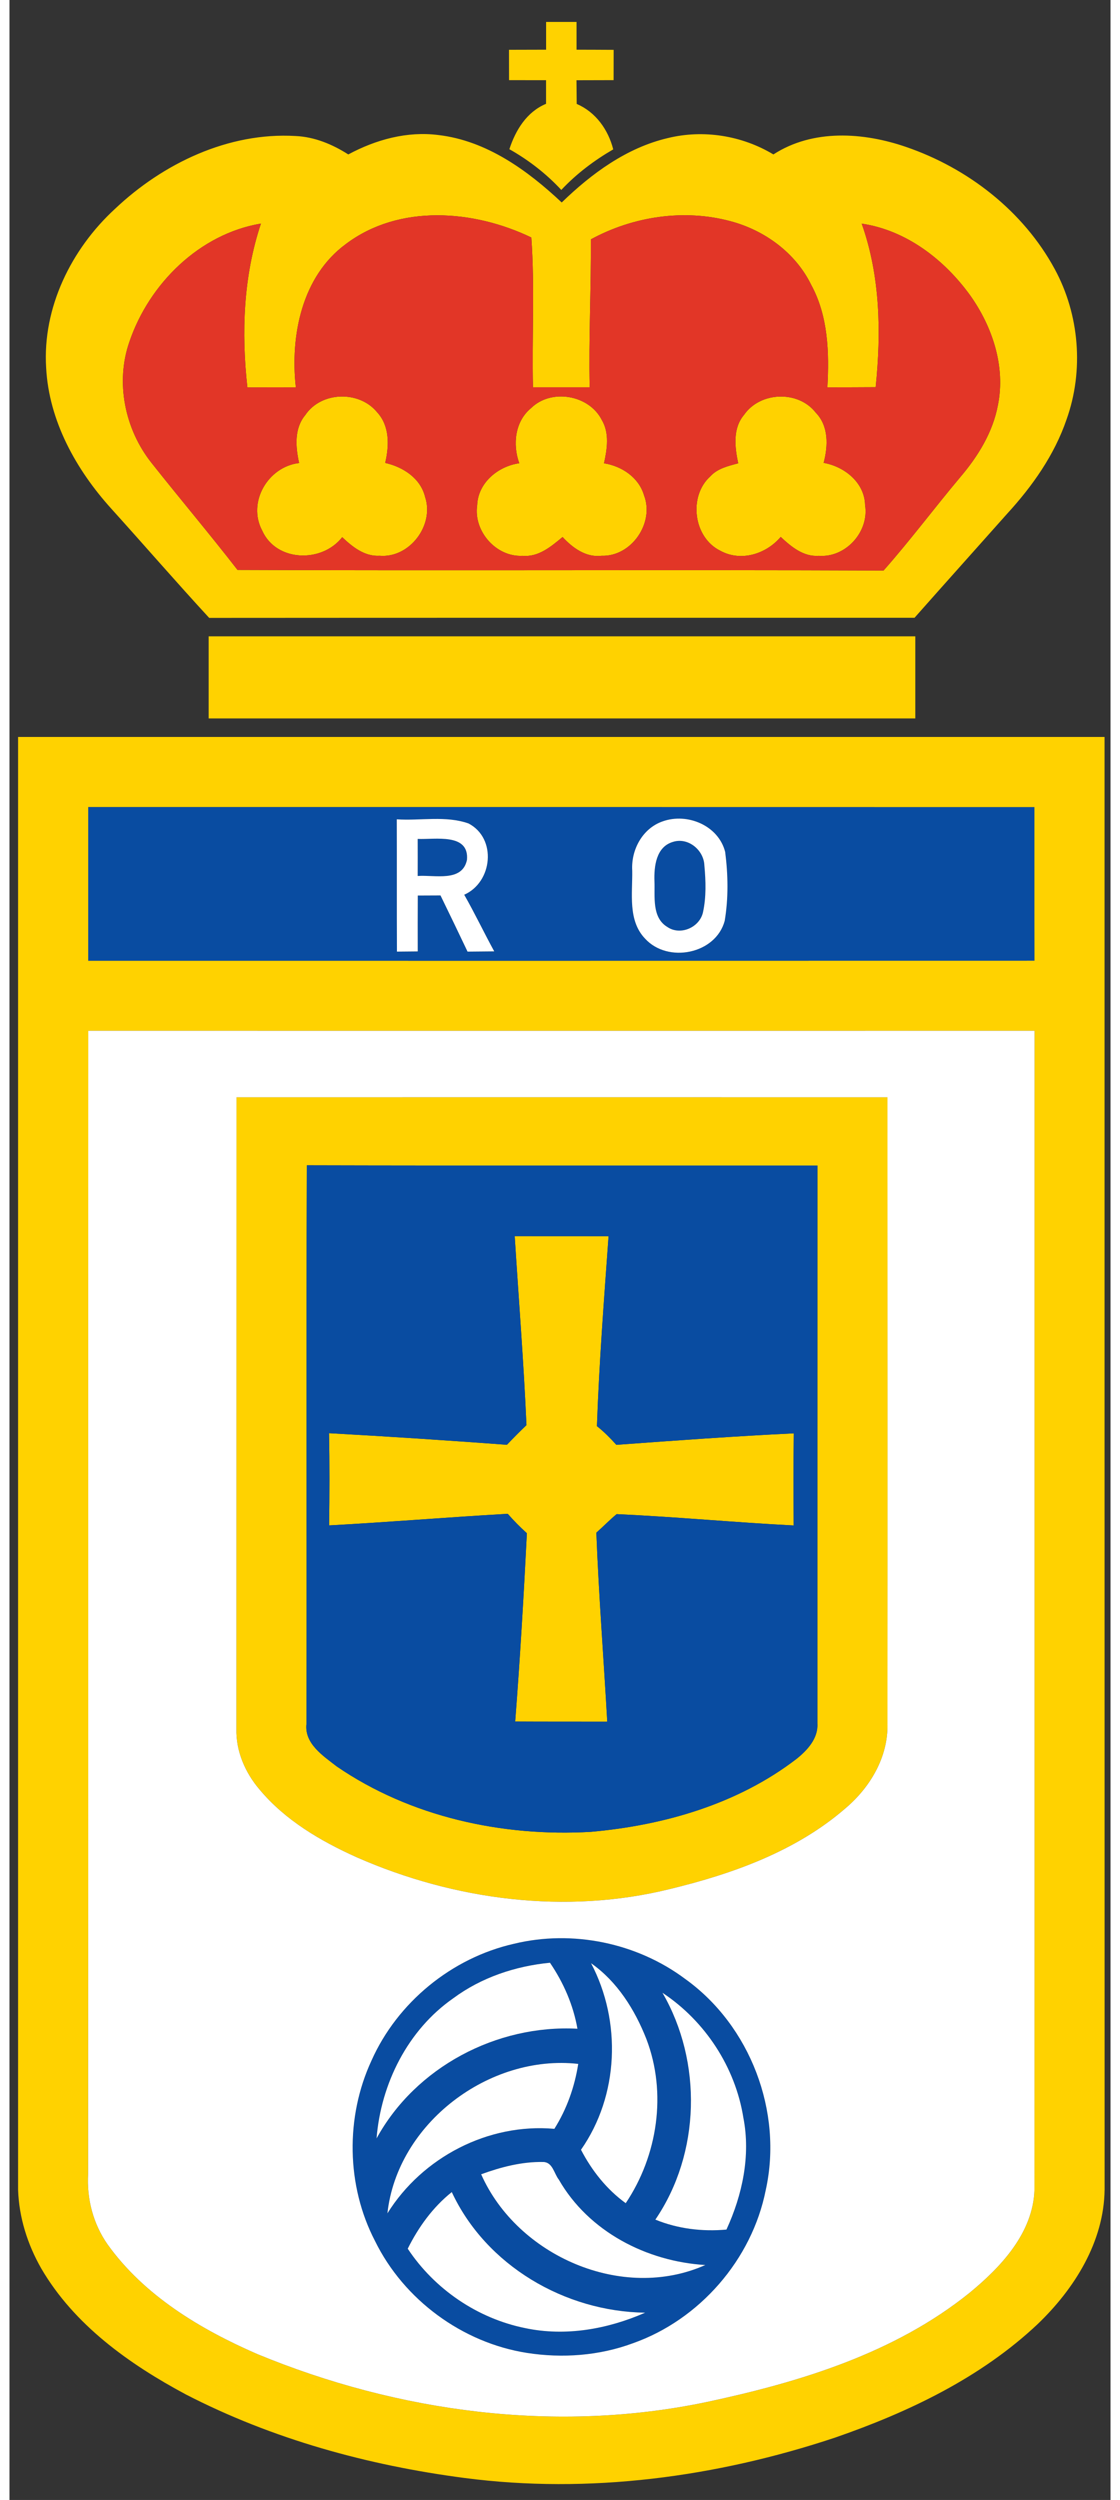 <?xml version="1.0" encoding="UTF-8" standalone="no"?>
<svg
   xmlns:dc="http://purl.org/dc/elements/1.1/"
   xmlns:cc="http://creativecommons.org/ns#"
   xmlns:rdf="http://www.w3.org/1999/02/22-rdf-syntax-ns#"
   xmlns:svg="http://www.w3.org/2000/svg"
   xmlns="http://www.w3.org/2000/svg"
   xmlns:sodipodi="http://sodipodi.sourceforge.net/DTD/sodipodi-0.dtd"
   xmlns:inkscape="http://www.inkscape.org/namespaces/inkscape"
   width="130"
   height="290"
   viewBox="0 0 208 472"
   version="1.1"
   id="svg2"
   inkscape:version="0.48.4 r9939"
   sodipodi:docname="Real Oviedo 2013.svg">
  <rect x="0" y="0" width="208" height="472" fill="#333333" stroke="none"/>
  <defs
     id="defs58" />
  <sodipodi:namedview
     pagecolor="#ffffff"
     bordercolor="#666666"
     borderopacity="1"
     objecttolerance="10"
     gridtolerance="10"
     guidetolerance="10"
     inkscape:pageopacity="0"
     inkscape:pageshadow="2"
     inkscape:window-width="1920"
     inkscape:window-height="976"
     id="namedview56"
     showgrid="false"
     fit-margin-top="0"
     fit-margin-left="0"
     fit-margin-right="0"
     fit-margin-bottom="0"
     inkscape:zoom="2.6172414"
     inkscape:cx="65"
     inkscape:cy="142.7865"
     inkscape:window-x="-8"
     inkscape:window-y="-8"
     inkscape:window-maximized="1"
     inkscape:current-layer="svg2" />
  <g
     id="#ffd200ff"
     transform="translate(-15.125,-13.61)">
    <path
       d="m 116.5,17.75 c 1.91,0 3.83,0 5.75,0 0,1.75 0,3.49 0,5.24 2.33,0.01 4.67,0.01 7.01,0.03 -0.01,1.9 -0.01,3.81 -0.01,5.72 -2.34,0.01 -4.68,0.01 -7.01,0.02 0.01,1.49 0.02,2.98 0.04,4.47 3.59,1.54 5.96,4.87 6.9,8.58 -3.6,2.09 -6.95,4.61 -9.81,7.66 -2.84,-3.06 -6.17,-5.64 -9.81,-7.69 1.18,-3.61 3.28,-7.05 6.93,-8.57 0,-1.49 0,-2.98 0,-4.46 -2.33,0 -4.66,0 -6.99,-0.01 0,-1.91 0,-3.82 -0.01,-5.73 2.34,-0.01 4.68,-0.01 7.01,-0.02 0,-1.75 0,-3.49 0,-5.24 z"
       id="path5"
       inkscape:connector-curvature="0"
       style="fill:#ffd200" />
    <path
       d="m 35.05,53.05 c 9.06,-8.58 21.44,-14.51 34.12,-13.76 3.59,0.16 6.97,1.57 9.96,3.48 5.2,-2.8 11.13,-4.43 17.06,-3.66 9.07,1.07 16.78,6.65 23.26,12.73 5.64,-5.47 12.27,-10.34 20.04,-12.16 6.73,-1.65 14.02,-0.48 19.95,3.09 7.46,-4.83 16.99,-4.2 25.08,-1.41 11.67,4 22.14,12.12 28.06,23.04 4.68,8.6 5.54,19.18 2.24,28.41 -2.29,6.7 -6.45,12.59 -11.2,17.77 -5.83,6.56 -11.7,13.09 -17.52,19.67 -44.41,0.01 -88.83,-0.02 -133.25,0.02 C 46.58,123.47 40.53,116.48 34.33,109.62 27.71,102.29 22.57,93.08 22.05,83.04 21.34,71.69 26.8,60.63 35.05,53.05 m 43.63,6.63 c -8.33,6.1 -10.55,17.33 -9.46,27.06 -3.05,-0.01 -6.1,-0.01 -9.15,0.01 -1.16,-10.34 -0.76,-21 2.56,-30.93 -11.6,1.95 -21.1,11.34 -24.83,22.26 -2.72,7.71 -0.88,16.59 4.16,22.93 5.36,6.77 10.94,13.37 16.24,20.2 40.69,0.18 81.37,-0.06 122.05,0.12 5.04,-5.7 9.6,-11.81 14.49,-17.63 3.35,-3.93 6.17,-8.49 7.12,-13.63 1.46,-7.23 -1.03,-14.74 -5.21,-20.64 -4.88,-6.78 -12.09,-12.35 -20.53,-13.6 3.51,9.87 3.7,20.56 2.64,30.88 -3.05,0.02 -6.09,0.03 -9.12,0.03 0.36,-6.55 0.16,-13.45 -3.06,-19.35 -2.94,-6.03 -8.78,-10.29 -15.19,-12 -8.81,-2.39 -18.46,-0.93 -26.43,3.41 0.06,9.31 -0.43,18.61 -0.23,27.93 -3.57,0 -7.14,0 -10.71,0 -0.22,-9.42 0.36,-18.87 -0.31,-28.28 -10.88,-5.23 -24.95,-6.36 -35.03,1.23 z"
       id="path7"
       inkscape:connector-curvature="0"
       style="fill:#ffd200" />
    <path
       d="m 71.01,91.97 c 3,-4.47 10.18,-4.66 13.56,-0.53 2.41,2.6 2.29,6.35 1.53,9.57 3.36,0.76 6.68,2.88 7.54,6.43 1.78,5.34 -2.93,11.57 -8.58,11.1 -2.85,0.17 -5.14,-1.67 -7.08,-3.51 -3.81,4.9 -12.45,4.7 -15.11,-1.23 -2.86,-5.35 1.08,-12.08 6.97,-12.77 -0.67,-3.04 -0.96,-6.5 1.17,-9.06 z"
       id="path9"
       inkscape:connector-curvature="0"
       style="fill:#ffd200" />
    <path
       d="m 113.65,90.67 c 3.81,-3.75 10.94,-2.52 13.36,2.21 1.49,2.5 1.02,5.5 0.43,8.2 3.35,0.54 6.57,2.66 7.56,6.05 2,5.2 -2.36,11.58 -7.99,11.41 -2.97,0.37 -5.49,-1.48 -7.4,-3.54 -2.15,1.79 -4.55,3.83 -7.55,3.55 -4.99,0.27 -9.31,-4.64 -8.58,-9.55 0.16,-4.25 3.94,-7.36 7.95,-7.93 -1.28,-3.54 -0.82,-7.89 2.22,-10.4 z"
       id="path11"
       inkscape:connector-curvature="0"
       style="fill:#ffd200" />
    <path
       d="m 153.9,91.93 c 3.05,-4.4 10.24,-4.65 13.54,-0.41 2.47,2.53 2.34,6.3 1.49,9.48 3.94,0.7 7.74,3.72 7.83,7.98 0.8,5.01 -3.65,9.96 -8.74,9.57 -2.9,0.22 -5.22,-1.72 -7.2,-3.57 -2.75,3.24 -7.52,4.75 -11.41,2.61 -5.11,-2.5 -6.06,-10.32 -1.86,-14.07 1.36,-1.48 3.38,-1.93 5.24,-2.44 -0.64,-3.05 -1.07,-6.58 1.11,-9.15 z"
       id="path13"
       inkscape:connector-curvature="0"
       style="fill:#ffd200" />
    <path
       d="m 52.75,133.75 c 44.5,0 89,0 133.5,0 0,5.17 0,10.33 0,15.5 -44.5,0 -89,0 -133.5,0 0,-5.17 0,-10.33 0,-15.5 z"
       id="path15"
       inkscape:connector-curvature="0"
       style="fill:#ffd200" />
    <path
       d="m 16.75,152.75 c 68.42,0 136.83,0 205.25,0 0.01,91.42 -0.01,182.85 0.01,274.27 -0.12,9.86 -5.7,18.72 -12.62,25.36 -10.78,10.17 -24.44,16.66 -38.31,21.46 -22.42,7.46 -46.47,10.69 -69.98,7.62 -18.23,-2.38 -36.26,-7.32 -52.65,-15.77 -10.7,-5.72 -21.11,-13.13 -27.33,-23.8 -2.58,-4.51 -4.2,-9.62 -4.37,-14.83 0,-91.44 0,-182.87 0,-274.31 M 30,166 c 0,9.67 0,19.33 0,29 59.59,0 119.17,0.01 178.76,-0.01 -0.02,-9.66 -0.01,-19.32 -0.01,-28.98 C 149.17,165.99 89.59,166 30,166 m 0.01,42.22 c -0.03,71.94 0.02,143.88 -0.03,215.83 -0.27,4.7 0.95,9.41 3.66,13.29 6.92,9.68 17.5,16.02 28.24,20.7 26.69,11.05 56.66,15.04 85.08,9.05 17.52,-3.74 35.39,-9.18 49.54,-20.59 5.95,-4.89 11.98,-11.3 12.26,-19.43 0.04,-72.95 0,-145.9 0.02,-218.85 -59.59,0.01 -119.18,0 -178.77,0 z"
       id="path17"
       inkscape:connector-curvature="0"
       style="fill:#ffd200" />
    <path
       d="m 58.01,220.78 c 40.99,-0.01 81.99,-0.01 122.98,0 0.01,39.4 0.03,78.8 0,118.2 0.18,6.33 -3.26,12.1 -7.97,16.07 -9.32,8.07 -21.26,12.34 -33.07,15.2 -19.7,4.89 -40.77,2.13 -59.23,-5.98 -6.82,-3.07 -13.51,-6.98 -18.36,-12.8 -2.71,-3.17 -4.48,-7.24 -4.37,-11.47 0.02,-39.74 0,-79.48 0.02,-119.22 m 13.22,118.28 c -0.43,3.75 3.14,6.05 5.71,8.05 13.92,9.54 31.28,13.32 47.99,12.36 13.79,-1.22 27.73,-5.23 38.84,-13.75 2.06,-1.63 4.16,-3.9 3.98,-6.72 0.01,-35.11 -0.01,-70.23 0.01,-105.34 -32.16,-0.02 -64.31,0.05 -96.46,-0.04 -0.13,35.15 0,70.29 -0.07,105.44 z"
       id="path19"
       inkscape:connector-curvature="0"
       style="fill:#ffd200" />
    <path
       d="m 110.57,247 c 5.91,0.01 11.82,-0.01 17.73,0.01 -0.86,11.94 -1.78,23.89 -2.2,35.86 1.33,1.05 2.53,2.26 3.67,3.53 11.17,-0.82 22.34,-1.63 33.52,-2.17 -0.07,5.8 -0.05,11.59 -0.02,17.39 -11.15,-0.57 -22.29,-1.63 -33.44,-2.14 -1.34,1.1 -2.54,2.36 -3.84,3.5 0.46,11.91 1.39,23.79 2.06,35.69 -5.8,-0.02 -11.6,0.01 -17.39,-0.03 0.92,-11.83 1.61,-23.69 2.21,-35.55 -1.28,-1.15 -2.49,-2.38 -3.62,-3.67 -11.25,0.64 -22.48,1.58 -33.74,2.19 0.07,-5.8 0.1,-11.61 -0.02,-17.41 11.21,0.62 22.42,1.36 33.61,2.19 1.2,-1.27 2.43,-2.51 3.69,-3.71 -0.52,-11.91 -1.47,-23.79 -2.22,-35.68 z"
       id="path21"
       inkscape:connector-curvature="0"
       style="fill:#ffd200" />
  </g>
  <g
     id="#e23627ff"
     transform="translate(-15.125,-13.61)">
    <path
       d="m 78.68,59.68 c 10.08,-7.59 24.15,-6.46 35.03,-1.23 0.67,9.41 0.09,18.86 0.31,28.28 3.57,0 7.14,0 10.71,0 -0.2,-9.32 0.29,-18.62 0.23,-27.93 7.97,-4.34 17.62,-5.8 26.43,-3.41 6.41,1.71 12.25,5.97 15.19,12 3.22,5.9 3.42,12.8 3.06,19.35 3.03,0 6.07,-0.01 9.12,-0.03 1.06,-10.32 0.87,-21.01 -2.64,-30.88 8.44,1.25 15.65,6.82 20.53,13.6 4.18,5.9 6.67,13.41 5.21,20.64 -0.95,5.14 -3.77,9.7 -7.12,13.63 -4.89,5.82 -9.45,11.93 -14.49,17.63 C 139.57,121.15 98.89,121.39 58.2,121.21 52.9,114.38 47.32,107.78 41.96,101.01 36.92,94.67 35.08,85.79 37.8,78.08 41.53,67.16 51.03,57.77 62.63,55.82 c -3.32,9.93 -3.72,20.59 -2.56,30.93 3.05,-0.02 6.1,-0.02 9.15,-0.01 -1.09,-9.73 1.13,-20.96 9.46,-27.06 m -7.67,32.29 c -2.13,2.56 -1.84,6.02 -1.17,9.06 -5.89,0.69 -9.83,7.42 -6.97,12.77 2.66,5.93 11.3,6.13 15.11,1.23 1.94,1.84 4.23,3.68 7.08,3.51 5.65,0.47 10.36,-5.76 8.58,-11.1 -0.86,-3.55 -4.18,-5.67 -7.54,-6.43 0.76,-3.22 0.88,-6.97 -1.53,-9.57 -3.38,-4.13 -10.56,-3.94 -13.56,0.53 m 42.64,-1.3 c -3.04,2.51 -3.5,6.86 -2.22,10.4 -4.01,0.57 -7.79,3.68 -7.95,7.93 -0.73,4.91 3.59,9.82 8.58,9.55 3,0.28 5.4,-1.76 7.55,-3.55 1.91,2.06 4.43,3.91 7.4,3.54 5.63,0.17 9.99,-6.21 7.99,-11.41 -0.99,-3.39 -4.21,-5.51 -7.56,-6.05 0.59,-2.7 1.06,-5.7 -0.43,-8.2 -2.42,-4.73 -9.55,-5.96 -13.36,-2.21 m 40.25,1.26 c -2.18,2.57 -1.75,6.1 -1.11,9.15 -1.86,0.51 -3.88,0.96 -5.24,2.44 -4.2,3.75 -3.25,11.57 1.86,14.07 3.89,2.14 8.66,0.63 11.41,-2.61 1.98,1.85 4.3,3.79 7.2,3.57 5.09,0.39 9.54,-4.56 8.74,-9.57 -0.09,-4.26 -3.89,-7.28 -7.83,-7.98 0.85,-3.18 0.98,-6.95 -1.49,-9.48 -3.3,-4.24 -10.49,-3.99 -13.54,0.41 z"
       id="path24"
       inkscape:connector-curvature="0"
       style="fill:#e23627" />
  </g>
  <g
     id="#094ca1ff"
     transform="translate(-15.125,-13.61)">
    <path
       d="m 30,166 c 59.59,0 119.17,-0.01 178.75,0.01 0,9.66 -0.01,19.32 0.01,28.98 C 149.17,195.01 89.59,195 30,195 c 0,-9.67 0,-19.33 0,-29 m 58.29,2.3 c 0.03,8.32 -0.01,16.65 0.03,24.98 0.98,-0.01 2.95,-0.03 3.93,-0.04 -0.01,-3.52 -0.01,-7.03 0.01,-10.55 1.43,0 2.86,-0.01 4.29,-0.02 1.73,3.53 3.42,7.07 5.11,10.61 1.68,-0.02 3.36,-0.04 5.04,-0.05 -1.94,-3.54 -3.67,-7.19 -5.67,-10.69 5.37,-2.38 6.2,-10.65 0.81,-13.46 -4.33,-1.52 -9.05,-0.48 -13.55,-0.78 m 50.22,0.39 c -3.81,1.32 -5.98,5.38 -5.74,9.29 0.07,4.31 -0.86,9.42 2.43,12.85 4.28,4.69 13.34,2.93 15.04,-3.36 0.72,-4.28 0.64,-8.71 0.09,-13.01 -1.26,-4.98 -7.14,-7.45 -11.82,-5.77 z"
       id="path27"
       inkscape:connector-curvature="0"
       style="fill:#094ca1" />
    <path
       d="m 92.24,172 c 3.25,0.15 9.76,-1.17 9.31,3.96 -0.9,4.28 -6.15,2.79 -9.31,3.04 0.01,-2.34 0.01,-4.67 0,-7 z"
       id="path29"
       inkscape:connector-curvature="0"
       style="fill:#094ca1" />
    <path
       d="m 140.44,172.57 c 2.87,-0.94 5.86,1.53 5.96,4.44 0.27,2.94 0.37,5.97 -0.27,8.88 -0.66,2.84 -4.27,4.41 -6.72,2.74 -2.96,-1.78 -2.33,-5.71 -2.44,-8.63 -0.1,-2.8 0.3,-6.49 3.47,-7.43 z"
       id="path31"
       inkscape:connector-curvature="0"
       style="fill:#094ca1" />
    <path
       d="m 71.23,339.06 c 0.07,-35.15 -0.06,-70.29 0.07,-105.44 32.15,0.09 64.3,0.02 96.46,0.04 -0.02,35.11 0,70.23 -0.01,105.34 0.18,2.82 -1.92,5.09 -3.98,6.72 -11.11,8.52 -25.05,12.53 -38.84,13.75 -16.71,0.96 -34.07,-2.82 -47.99,-12.36 -2.57,-2 -6.14,-4.3 -5.71,-8.05 M 110.57,247 c 0.75,11.89 1.7,23.77 2.22,35.68 -1.26,1.2 -2.49,2.44 -3.69,3.71 -11.19,-0.83 -22.4,-1.57 -33.61,-2.19 0.12,5.8 0.09,11.61 0.02,17.41 11.26,-0.61 22.49,-1.55 33.74,-2.19 1.13,1.29 2.34,2.52 3.62,3.67 -0.6,11.86 -1.29,23.72 -2.21,35.55 5.79,0.04 11.59,0.01 17.39,0.03 -0.67,-11.9 -1.6,-23.78 -2.06,-35.69 1.3,-1.14 2.5,-2.4 3.84,-3.5 11.15,0.51 22.29,1.57 33.44,2.14 -0.03,-5.8 -0.05,-11.59 0.02,-17.39 -11.18,0.54 -22.35,1.35 -33.52,2.17 -1.14,-1.27 -2.34,-2.48 -3.67,-3.53 0.42,-11.97 1.34,-23.92 2.2,-35.86 -5.91,-0.02 -11.82,0 -17.73,-0.01 z"
       id="path33"
       inkscape:connector-curvature="0"
       style="fill:#094ca1" />
    <path
       d="m 110.43,380.6 c 11.06,-2.68 23.21,-0.18 32.33,6.63 12.32,8.82 18.51,25.1 15.23,39.89 -2.61,13.11 -12.49,24.45 -25.08,28.9 -6.36,2.36 -13.33,2.87 -20.01,1.83 -12.22,-1.91 -23.27,-10.03 -28.72,-21.13 -5.43,-10.44 -5.61,-23.4 -0.67,-34.06 4.9,-11 15.17,-19.4 26.92,-22.06 m -11.47,10.29 c -8.59,5.98 -13.67,16.13 -14.49,26.46 7.37,-13.46 22.71,-21.53 37.95,-20.71 -0.79,-4.49 -2.63,-8.7 -5.19,-12.46 -6.53,0.63 -12.97,2.78 -18.27,6.71 m 26.03,-6.62 c 5.79,10.99 5.27,24.98 -1.9,35.22 2.04,3.93 4.85,7.48 8.45,10.09 6.04,-8.99 7.81,-20.82 3.9,-31.01 -2.17,-5.52 -5.52,-10.86 -10.45,-14.3 m 13.49,5.58 c 7.57,13.04 7.19,30.32 -1.34,42.83 4.25,1.74 8.87,2.29 13.43,1.88 3.01,-6.54 4.59,-13.95 3.2,-21.1 -1.52,-9.57 -7.24,-18.28 -15.29,-23.61 M 86.52,431.5 c 6.6,-10.59 19.05,-17.07 31.54,-15.96 2.35,-3.73 3.83,-7.92 4.51,-12.26 -16.83,-1.88 -34.19,11.23 -36.05,28.22 m 17.71,-7.38 c 6.84,15.43 26.69,24.11 42.35,17.13 -11.08,-0.66 -22.05,-6.32 -27.67,-16.11 -0.91,-1.14 -1.16,-3.31 -2.95,-3.34 -4.02,-0.08 -7.97,0.95 -11.73,2.32 m -13.87,14.05 c 5.06,7.64 13.17,13.17 22.17,14.99 7.65,1.62 15.59,0.2 22.68,-2.91 -15.15,-0.2 -30.05,-8.88 -36.53,-22.77 -3.58,2.86 -6.29,6.61 -8.32,10.69 z"
       id="path35"
       inkscape:connector-curvature="0"
       style="fill:#094ca1" />
  </g>
  <g
     id="#ffffffff"
     transform="translate(-15.125,-13.61)">
    <path
       d="m 88.29,168.3 c 4.5,0.3 9.22,-0.74 13.55,0.78 5.39,2.81 4.56,11.08 -0.81,13.46 2,3.5 3.73,7.15 5.67,10.69 -1.68,0.01 -3.36,0.03 -5.04,0.05 -1.69,-3.54 -3.38,-7.08 -5.11,-10.61 -1.43,0.01 -2.86,0.02 -4.29,0.02 -0.02,3.52 -0.02,7.03 -0.01,10.55 -0.98,0.01 -2.95,0.03 -3.93,0.04 -0.04,-8.33 0,-16.66 -0.03,-24.98 m 3.95,3.7 c 0.01,2.33 0.01,4.66 0,7 3.16,-0.25 8.41,1.24 9.31,-3.04 0.45,-5.13 -6.06,-3.81 -9.31,-3.96 z"
       id="path38"
       inkscape:connector-curvature="0"
       style="fill:#ffffff" />
    <path
       d="m 138.51,168.69 c 4.68,-1.68 10.56,0.79 11.82,5.77 0.55,4.3 0.63,8.73 -0.09,13.01 -1.7,6.29 -10.76,8.05 -15.04,3.36 -3.29,-3.43 -2.36,-8.54 -2.43,-12.85 -0.24,-3.91 1.93,-7.97 5.74,-9.29 m 1.93,3.88 c -3.17,0.94 -3.57,4.63 -3.47,7.43 0.11,2.92 -0.52,6.85 2.44,8.63 2.45,1.67 6.06,0.1 6.72,-2.74 0.64,-2.91 0.54,-5.94 0.27,-8.88 -0.1,-2.91 -3.09,-5.38 -5.96,-4.44 z"
       id="path40"
       inkscape:connector-curvature="0"
       style="fill:#ffffff" />
    <path
       d="m 30.01,208.22 c 59.59,0 119.18,0.01 178.77,0 -0.02,72.95 0.02,145.9 -0.02,218.85 -0.28,8.13 -6.31,14.54 -12.26,19.43 -14.15,11.41 -32.02,16.85 -49.54,20.59 -28.42,5.99 -58.39,2 -85.08,-9.05 -10.74,-4.68 -21.32,-11.02 -28.24,-20.7 -2.71,-3.88 -3.93,-8.59 -3.66,-13.29 0.05,-71.95 0,-143.89 0.03,-215.83 m 28,12.56 c -0.02,39.74 0,79.48 -0.02,119.22 -0.11,4.23 1.66,8.3 4.37,11.47 4.85,5.82 11.54,9.73 18.36,12.8 18.46,8.11 39.53,10.87 59.23,5.98 11.81,-2.86 23.75,-7.13 33.07,-15.2 4.71,-3.97 8.15,-9.74 7.97,-16.07 0.03,-39.4 0.01,-78.8 0,-118.2 -40.99,-0.01 -81.99,-0.01 -122.98,0 m 52.42,159.82 c -11.75,2.66 -22.02,11.06 -26.92,22.06 -4.94,10.66 -4.76,23.62 0.67,34.06 5.45,11.1 16.5,19.22 28.72,21.13 6.68,1.04 13.65,0.53 20.01,-1.83 12.59,-4.45 22.47,-15.79 25.08,-28.9 3.28,-14.79 -2.91,-31.07 -15.23,-39.89 -9.12,-6.81 -21.27,-9.31 -32.33,-6.63 z"
       id="path42"
       inkscape:connector-curvature="0"
       style="fill:#ffffff" />
    <path
       d="m 98.96,390.89 c 5.3,-3.93 11.74,-6.08 18.27,-6.71 2.56,3.76 4.4,7.97 5.19,12.46 -15.24,-0.82 -30.58,7.25 -37.95,20.71 0.82,-10.33 5.9,-20.48 14.49,-26.46 z"
       id="path44"
       inkscape:connector-curvature="0"
       style="fill:#ffffff" />
    <path
       d="m 124.99,384.27 c 4.93,3.44 8.28,8.78 10.45,14.3 3.91,10.19 2.14,22.02 -3.9,31.01 -3.6,-2.61 -6.41,-6.16 -8.45,-10.09 7.17,-10.24 7.69,-24.23 1.9,-35.22 z"
       id="path46"
       inkscape:connector-curvature="0"
       style="fill:#ffffff" />
    <path
       d="m 138.48,389.85 c 8.05,5.33 13.77,14.04 15.29,23.61 1.39,7.15 -0.19,14.56 -3.2,21.1 -4.56,0.41 -9.18,-0.14 -13.43,-1.88 8.53,-12.51 8.91,-29.79 1.34,-42.83 z"
       id="path48"
       inkscape:connector-curvature="0"
       style="fill:#ffffff" />
    <path
       d="m 86.52,431.5 c 1.86,-16.99 19.22,-30.1 36.05,-28.22 -0.68,4.34 -2.16,8.53 -4.51,12.26 -12.49,-1.11 -24.94,5.37 -31.54,15.96 z"
       id="path50"
       inkscape:connector-curvature="0"
       style="fill:#ffffff" />
    <path
       d="m 104.23,424.12 c 3.76,-1.37 7.71,-2.4 11.73,-2.32 1.79,0.03 2.04,2.2 2.95,3.34 5.62,9.79 16.59,15.45 27.67,16.11 -15.66,6.98 -35.51,-1.7 -42.35,-17.13 z"
       id="path52"
       inkscape:connector-curvature="0"
       style="fill:#ffffff" />
    <path
       d="m 90.36,438.17 c 2.03,-4.08 4.74,-7.83 8.32,-10.69 6.48,13.89 21.38,22.57 36.53,22.77 -7.09,3.11 -15.03,4.53 -22.68,2.91 -9,-1.82 -17.11,-7.35 -22.17,-14.99 z"
       id="path54"
       inkscape:connector-curvature="0"
       style="fill:#ffffff" />
  </g>
</svg>

